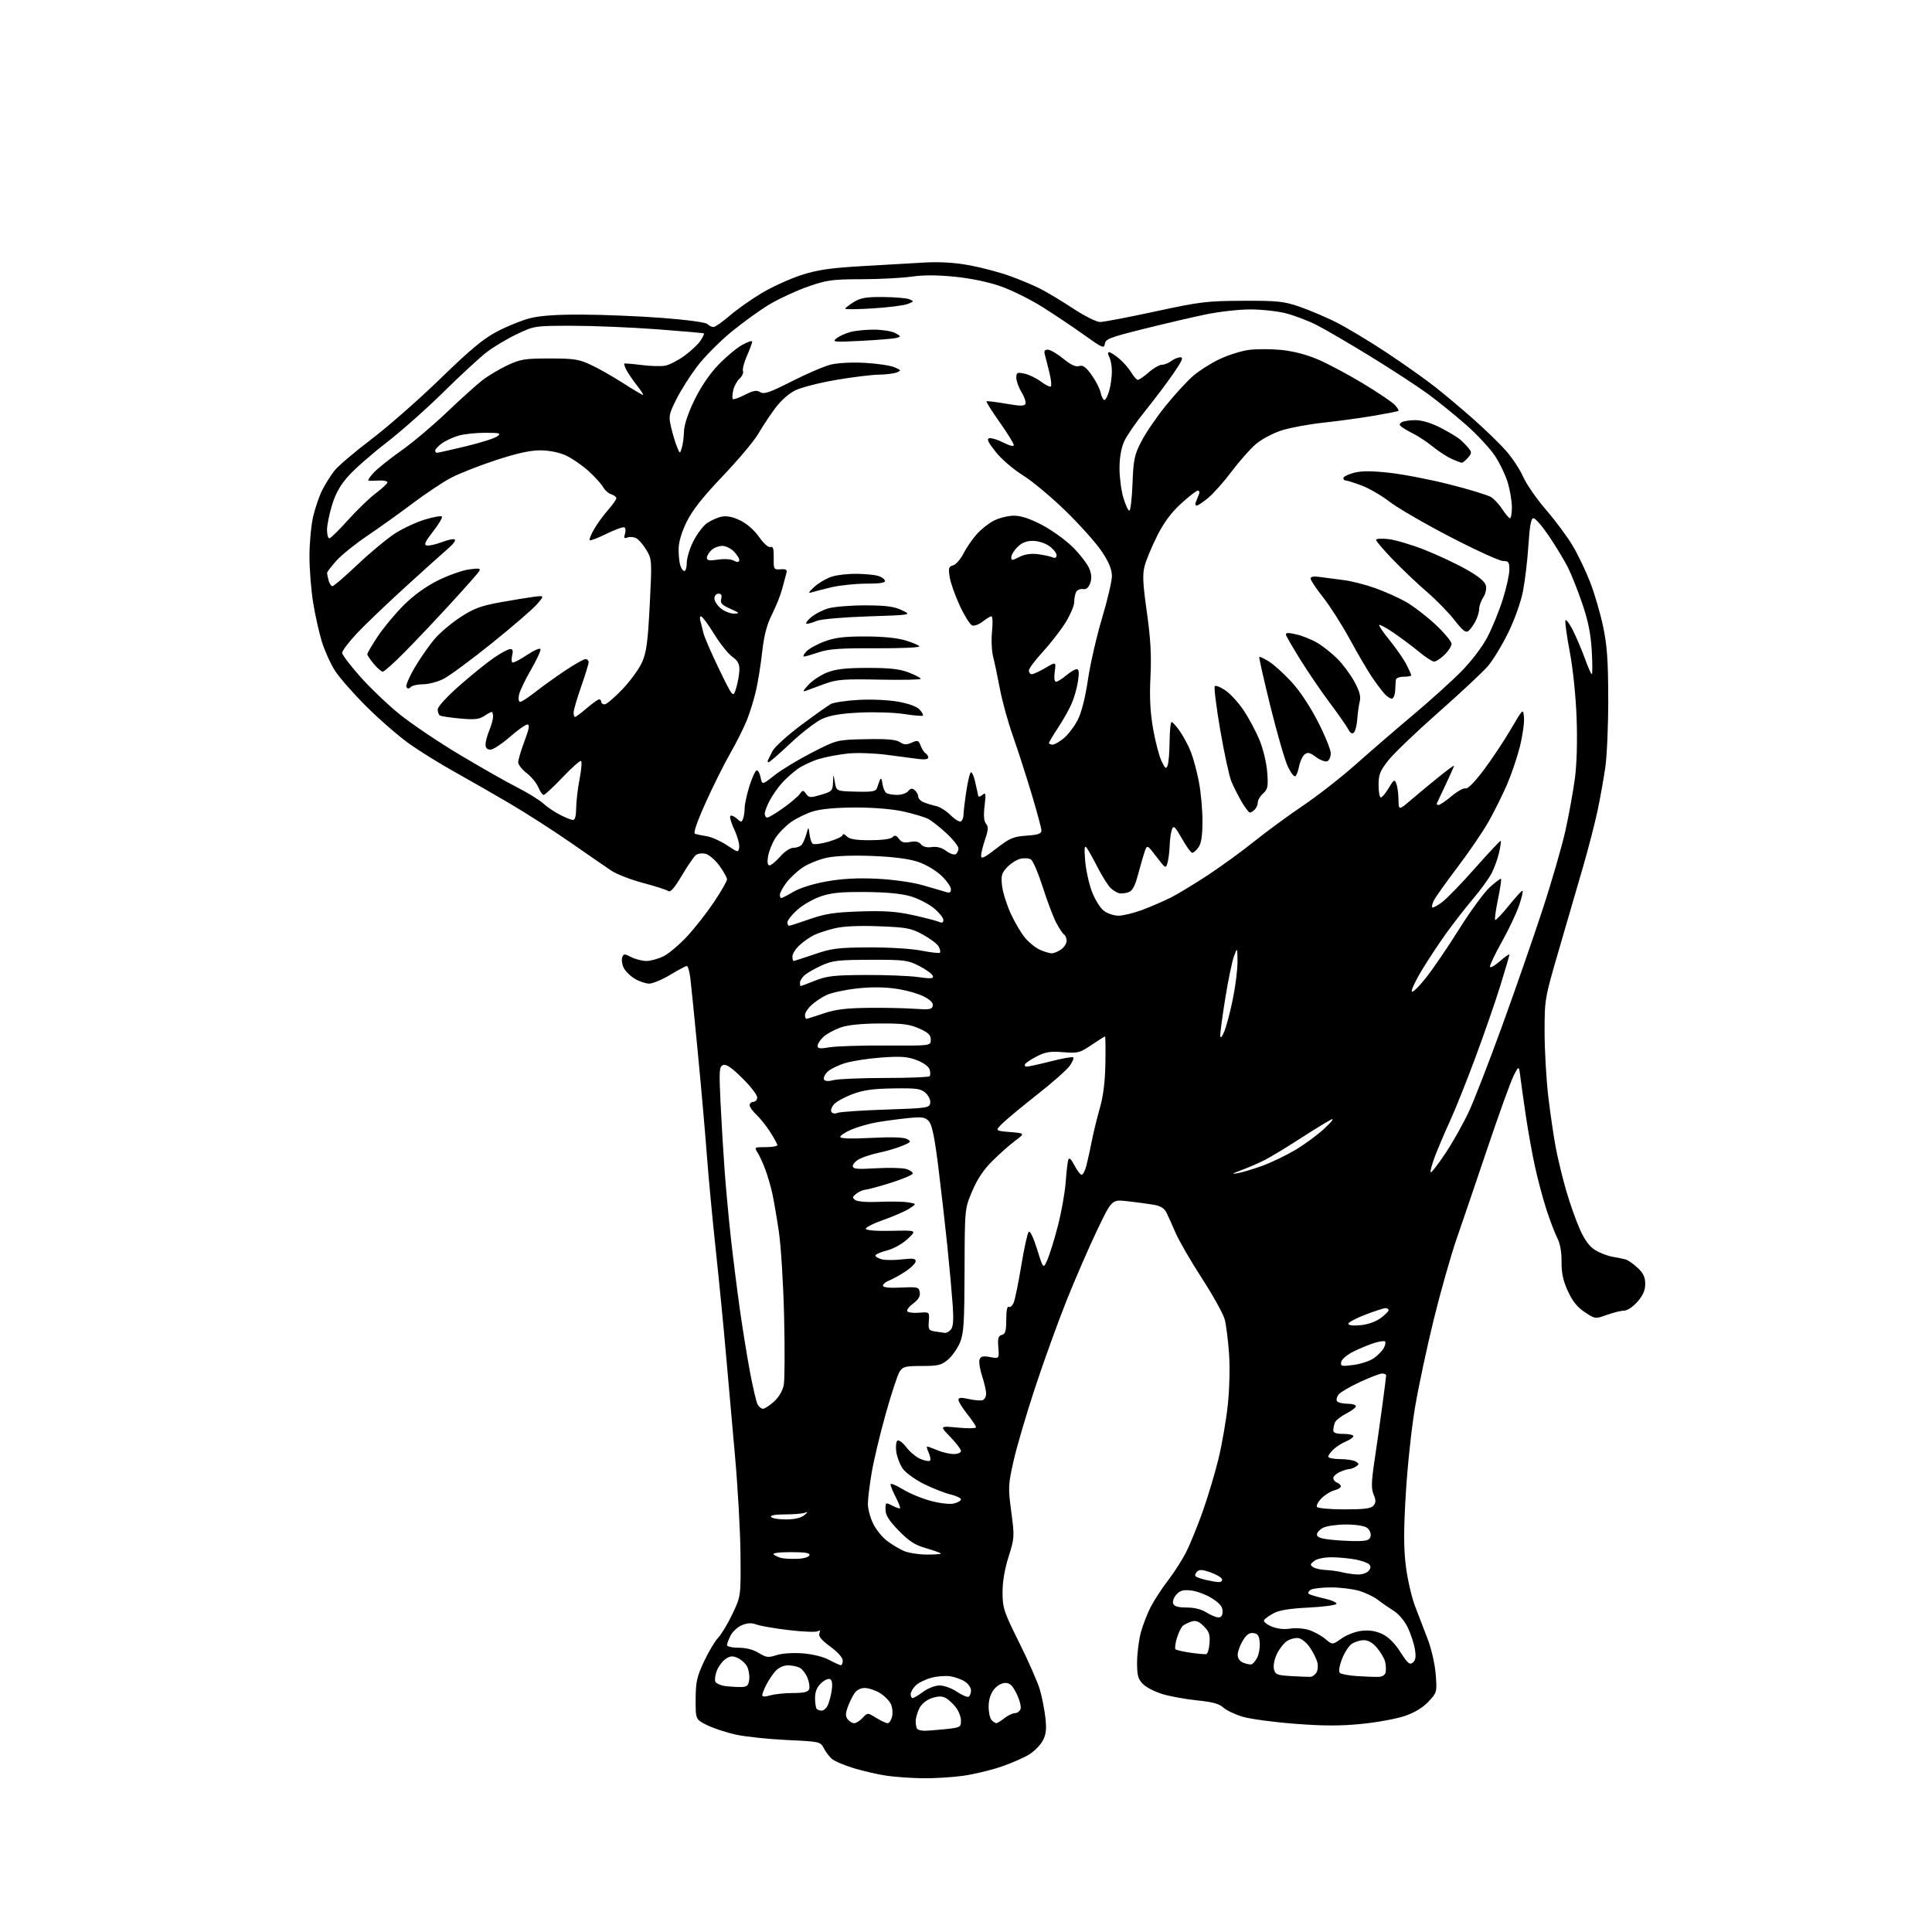 <?xml version="1.0" encoding="UTF-8" standalone="no"?>
<svg 
  version="1.1" 
  xmlns="http://www.w3.org/2000/svg" 
  xmlns:xlink="http://www.w3.org/1999/xlink" 
  xmlns:svg="http://www.w3.org/2000/svg"
  xmlns:rdf="http://www.w3.org/1999/02/22-rdf-syntax-ns#"
  xmlns:cc="http://creativecommons.org/ns#"
  xmlns:dc="http://purl.org/dc/elements/1.1/"
  viewBox="0 0 768 768"
  width="768"
  height="768"
>
<style>svg {background-color: white; }</style>"
<path stroke="none" fill="black" fill-rule="evenodd" d="M366.68,706.88C362.18,706.81 355.80,706.37 352.50,705.89C349.20,705.41 343.35,704.08 339.50,702.92C335.65,701.76 331.67,700.07 330.65,699.16C329.63,698.25 328.19,696.33 327.45,694.90C326.13,692.35 325.85,692.29 312.80,691.68C305.49,691.34 296.37,690.38 292.55,689.54C288.73,688.71 283.56,687.00 281.05,685.76C276.50,683.50 276.50,683.50 276.53,675.50C276.56,668.59 277.01,666.55 279.84,660.50C281.64,656.65 284.19,652.38 285.50,651.00C286.81,649.62 289.37,645.35 291.19,641.50C294.50,634.50 294.50,634.50 294.36,618.00C294.29,608.92 293.29,591.15 292.15,578.50C291.00,565.85 289.37,547.40 288.51,537.50C287.66,527.60 285.87,509.38 284.54,497.00C283.21,484.62 281.63,467.75 281.01,459.50C280.40,451.25 278.80,433.02 277.45,419.00C276.11,404.98 274.74,391.36 274.41,388.75C274.08,386.14 273.46,384.00 273.03,384.00C272.60,384.00 269.63,385.57 266.43,387.50C263.23,389.42 259.47,391.00 258.06,391.00C256.65,390.99 254.03,390.10 252.23,389.00C250.43,387.90 248.46,385.91 247.85,384.57C247.24,383.22 247.01,381.41 247.35,380.53C247.91,379.08 248.24,379.07 250.93,380.47C252.56,381.31 255.29,382.00 256.99,382.00C258.69,382.00 261.79,381.13 263.87,380.07C265.96,379.00 270.16,375.44 273.21,372.14C276.26,368.85 281.06,362.71 283.88,358.49C286.69,354.28 289.00,350.26 289.00,349.57C289.00,348.87 287.65,346.44 286.01,344.17C284.36,341.90 281.88,339.76 280.50,339.41C279.09,339.06 277.35,339.29 276.57,339.94C275.80,340.58 273.29,344.26 271.00,348.11C268.11,352.97 266.48,354.84 265.67,354.22C265.03,353.73 260.54,352.28 255.71,351.01C250.87,349.73 245.16,347.52 243.02,346.10C240.88,344.67 233.59,339.65 226.82,334.94C220.04,330.22 209.10,323.20 202.50,319.33C195.90,315.45 186.00,309.78 180.50,306.72C175.00,303.66 167.12,298.78 163.00,295.88C158.88,292.99 151.16,286.32 145.86,281.06C140.56,275.80 134.81,269.25 133.08,266.50C131.34,263.75 129.03,258.60 127.94,255.06C126.84,251.51 125.29,244.54 124.48,239.56C123.67,234.58 123.01,226.22 123.02,221.00C123.02,215.78 123.70,208.67 124.51,205.22C125.33,201.76 126.95,197.05 128.13,194.75C129.30,192.45 131.44,189.04 132.88,187.18C134.32,185.32 140.90,179.71 147.50,174.71C154.10,169.71 166.48,158.84 175.01,150.56C186.95,138.96 192.14,134.64 197.60,131.78C201.50,129.73 207.32,127.37 210.55,126.53C214.62,125.47 221.03,125.02 231.46,125.06C239.73,125.09 254.05,125.68 263.28,126.38C273.11,127.13 280.54,128.14 281.23,128.83C281.87,129.47 282.95,130.00 283.62,130.00C284.29,130.00 287.24,127.93 290.17,125.41C293.10,122.88 298.88,118.82 303.00,116.38C307.12,113.95 314.10,110.78 318.50,109.35C324.85,107.29 329.81,106.55 342.50,105.80C351.30,105.27 362.65,104.62 367.71,104.35C373.89,104.03 379.75,104.40 385.52,105.48C390.25,106.36 397.36,108.25 401.31,109.67C405.27,111.09 410.71,113.36 413.40,114.72C416.10,116.08 422.00,119.62 426.51,122.59C431.11,125.62 435.86,128.00 437.30,128.00C438.72,128.00 448.57,126.12 459.19,123.82C477.02,119.96 479.69,119.63 494.00,119.57C507.84,119.51 510.25,119.76 516.50,121.89C520.35,123.21 526.88,125.97 531.00,128.03C535.12,130.09 544.10,135.48 550.95,140.00C557.80,144.53 566.57,150.73 570.45,153.79C574.33,156.85 581.22,162.64 585.76,166.66C590.31,170.68 596.07,176.26 598.57,179.08C601.07,181.89 604.17,186.58 605.46,189.50C606.75,192.43 610.89,198.39 614.65,202.76C618.42,207.13 623.20,213.58 625.27,217.10C627.34,220.62 630.43,227.10 632.14,231.50C633.85,235.90 636.14,243.78 637.25,249.00C638.84,256.52 639.26,262.46 639.30,277.50C639.33,287.95 638.81,300.32 638.14,305.00C637.47,309.68 636.05,317.55 635.00,322.50C633.94,327.45 631.32,337.57 629.17,345.00C627.01,352.43 622.72,367.19 619.62,377.80C614.05,396.93 614.00,397.22 614.00,410.31C614.00,417.57 614.67,429.13 615.48,436.01C616.30,442.88 617.65,452.10 618.50,456.50C619.34,460.90 621.21,468.55 622.64,473.50C624.08,478.45 626.51,485.30 628.05,488.72C629.99,493.04 631.86,495.55 634.17,496.96C636.00,498.08 639.08,499.26 641.00,499.58C642.92,499.91 645.26,500.38 646.20,500.64C647.13,500.89 649.27,502.38 650.95,503.95C653.25,506.10 654.00,507.68 654.00,510.37C654.00,512.93 653.13,514.93 650.90,517.47C649.15,519.46 646.86,521.00 645.65,521.00C644.47,520.99 641.39,521.75 638.81,522.67C634.13,524.35 634.13,524.35 629.97,521.60C627.01,519.64 625.09,517.25 623.25,513.24C621.35,509.09 620.70,506.04 620.74,501.57C620.78,497.59 620.17,494.29 618.97,491.95C617.97,489.98 616.01,484.80 614.61,480.44C613.21,476.07 611.19,468.45 610.12,463.50C609.05,458.55 607.47,449.77 606.61,444.00C605.75,438.23 604.77,431.25 604.42,428.50C603.80,423.50 603.80,423.50 601.74,427.50C600.61,429.70 595.97,442.52 591.43,456.00C586.89,469.48 581.30,485.90 579.01,492.50C576.73,499.10 572.64,513.52 569.93,524.55C567.22,535.57 563.88,551.24 562.51,559.36C561.13,567.48 559.48,582.87 558.84,593.57C557.96,608.34 557.96,615.30 558.84,622.47C559.48,627.67 561.13,634.86 562.50,638.46C563.88,642.06 566.16,648.04 567.59,651.75C569.04,655.55 570.41,661.61 570.72,665.62C571.26,672.64 571.22,672.79 567.88,676.38C565.69,678.75 562.42,680.75 558.58,682.08C555.32,683.21 547.56,684.65 541.33,685.27C532.81,686.12 526.22,686.11 514.75,685.23C506.36,684.59 497.02,683.33 494.00,682.44C490.98,681.54 487.51,679.90 486.31,678.79C484.70,677.30 481.97,676.54 476.04,675.95C471.60,675.50 465.45,674.40 462.38,673.51C459.31,672.61 455.71,670.81 454.40,669.49C452.37,667.46 452.00,666.11 452.01,660.80C452.02,657.33 452.68,652.05 453.47,649.05C454.27,646.05 456.06,641.42 457.44,638.76C458.82,636.09 461.92,631.35 464.33,628.21C466.75,625.07 469.98,620.02 471.51,617.00C473.04,613.98 475.98,606.77 478.04,601.00C480.10,595.23 482.93,585.77 484.34,580.00C485.75,574.23 487.42,564.55 488.07,558.50C488.74,552.16 488.95,543.47 488.56,538.00C488.19,532.77 487.42,526.71 486.85,524.52C486.27,522.33 482.21,515.00 477.83,508.23C473.44,501.46 468.74,493.35 467.38,490.21C466.03,487.07 464.36,483.39 463.68,482.02C462.80,480.25 461.32,479.36 458.47,478.88C456.29,478.52 451.68,477.90 448.23,477.51C441.96,476.80 441.96,476.80 436.06,489.15C432.82,495.94 427.38,508.48 423.97,517.00C420.57,525.52 414.95,541.05 411.50,551.51C408.04,561.97 404.19,575.08 402.93,580.65C400.76,590.27 400.71,591.29 402.00,600.98C403.31,610.91 403.28,611.38 400.92,618.84C399.35,623.81 398.51,628.82 398.53,633.11C398.55,639.24 399.05,640.71 405.22,653.11C408.89,660.48 412.57,668.87 413.40,671.77C414.23,674.67 415.20,679.66 415.56,682.86C416.06,687.28 415.83,689.43 414.58,691.84C413.68,693.58 411.27,696.07 409.22,697.36C407.17,698.65 402.12,700.87 398.00,702.28C393.88,703.70 386.98,705.34 382.68,705.93C378.38,706.52 371.18,706.95 366.68,706.88zM367.52,688.00C368.72,688.00 372.47,687.71 375.85,687.36C381.72,686.74 382.00,686.59 382.00,683.99C382.00,682.49 381.07,680.08 379.92,678.63C378.78,677.18 376.96,675.51 375.87,674.93C374.47,674.18 372.90,674.21 370.43,675.02C368.32,675.72 366.39,677.29 365.48,679.03C364.67,680.61 364.00,682.97 364.00,684.28C364.00,685.59 364.30,686.97 364.67,687.33C365.03,687.70 366.32,688.00 367.52,688.00zM339.58,685.00C340.32,685.00 341.81,684.05 342.90,682.88C344.87,680.76 344.87,680.76 348.30,682.88C350.19,684.05 352.24,685.00 352.85,685.00C353.46,685.00 354.25,683.84 354.61,682.43C354.96,681.01 354.76,678.76 354.15,677.42C353.54,676.09 351.57,674.10 349.77,673.00C347.97,671.90 345.27,671.01 343.77,671.00C342.03,671.00 340.50,671.83 339.54,673.29C338.72,674.56 337.53,677.04 336.91,678.82C336.06,681.28 336.08,682.39 337.02,683.52C337.69,684.33 338.85,685.00 339.58,685.00zM396.07,685.00C396.43,685.00 397.87,684.10 399.27,683.00C400.67,681.90 402.55,681.00 403.44,681.00C404.33,681.00 405.34,680.28 405.68,679.39C406.02,678.51 405.33,675.81 404.16,673.39C402.50,669.99 401.48,669.00 399.59,669.00C398.14,669.00 396.30,670.07 395.07,671.63C393.73,673.34 393.00,675.74 393.00,678.43C393.00,680.73 393.54,683.14 394.20,683.80C394.86,684.46 395.70,685.00 396.07,685.00zM326.63,680.00C327.35,680.00 328.38,679.16 328.93,678.13C329.48,677.09 330.22,674.45 330.58,672.25C331.00,669.62 330.81,668.00 330.03,667.52C329.37,667.11 327.79,667.79 326.43,669.07C324.72,670.68 324.00,672.43 324.00,675.01C324.00,677.02 324.30,678.97 324.67,679.33C325.03,679.70 325.92,680.00 326.63,680.00zM306.24,673.93C308.03,673.42 312.09,673.00 315.27,673.00C319.53,673.00 321.22,672.60 321.65,671.48C321.97,670.65 321.66,668.60 320.98,666.94C320.29,665.28 318.92,663.49 317.93,662.96C316.94,662.43 314.83,662.00 313.24,662.00C311.52,662.00 309.52,662.91 308.29,664.25C307.16,665.49 305.51,667.94 304.62,669.70C303.73,671.46 303.00,673.34 303.00,673.88C303.00,674.51 304.16,674.53 306.24,673.93zM362.81,675.00C363.25,675.00 365.14,673.88 367.00,672.50C368.93,671.07 371.75,670.00 373.55,670.00C375.30,670.00 378.39,671.13 380.43,672.52C382.47,673.90 384.56,674.77 385.07,674.46C385.58,674.14 386.00,673.02 386.00,671.96C386.00,670.91 384.92,669.34 383.61,668.48C382.29,667.61 379.69,666.66 377.82,666.36C375.95,666.06 372.51,666.32 370.16,666.96C367.81,667.59 365.02,668.98 363.95,670.05C362.88,671.12 362.00,672.67 362.00,673.50C362.00,674.33 362.36,675.00 362.81,675.00zM295.00,670.60C296.99,670.52 297.57,669.90 297.83,667.59C298.01,665.99 297.63,663.67 296.97,662.45C296.32,661.22 294.65,659.71 293.27,659.08C291.28,658.17 290.29,658.24 288.53,659.39C287.31,660.19 285.74,662.22 285.04,663.90C284.34,665.59 284.02,667.62 284.33,668.42C284.64,669.22 286.60,670.06 288.69,670.29C290.79,670.52 293.62,670.66 295.00,670.60zM520.89,666.57C521.66,666.53 522.74,665.78 523.29,664.90C523.84,664.03 524.02,662.20 523.68,660.85C523.34,659.49 522.02,656.83 520.74,654.94C519.47,653.05 517.41,651.35 516.16,651.17C514.91,650.99 512.85,651.52 511.59,652.35C510.33,653.17 508.52,655.50 507.56,657.51C506.57,659.61 506.08,662.18 506.42,663.54C506.95,665.66 507.67,665.94 513.26,666.27C516.69,666.47 520.13,666.60 520.89,666.57zM547.99,666.58C549.57,666.53 550.61,665.83 550.83,664.67C551.02,663.66 550.91,661.79 550.59,660.50C550.27,659.21 548.84,656.77 547.41,655.08C545.70,653.05 543.91,652.00 542.13,652.00C540.65,652.00 538.48,652.67 537.31,653.50C536.13,654.32 534.39,657.04 533.43,659.54C532.40,662.25 532.06,664.46 532.60,664.99C533.09,665.49 536.20,666.06 539.50,666.28C542.80,666.49 546.62,666.63 547.99,666.58zM334.25,661.96C334.66,661.98 335.00,661.14 335.00,660.09C335.00,658.95 332.99,656.70 330.05,654.54C326.53,651.96 325.28,650.43 325.72,649.29C326.15,648.17 325.96,647.91 325.10,648.44C324.41,648.86 319.28,648.67 313.68,648.01C308.08,647.35 302.26,646.35 300.75,645.78C298.76,645.04 297.16,645.11 294.95,646.02C293.28,646.71 291.25,648.55 290.45,650.09C289.65,651.64 289.00,653.37 289.00,653.95C289.00,654.53 291.06,655.00 293.63,655.00C296.58,655.00 299.49,655.76 301.63,657.08C304.59,658.91 305.42,659.01 308.64,657.95C310.74,657.26 315.08,656.95 318.89,657.22C322.88,657.51 327.09,658.53 329.50,659.80C331.70,660.96 333.84,661.93 334.25,661.96zM497.50,661.60C498.05,661.46 499.07,660.25 499.76,658.92C500.45,657.59 500.90,654.92 500.76,653.00C500.56,650.24 500.03,649.43 498.28,649.18C496.65,648.95 495.51,649.76 494.03,652.18C492.92,654.01 492.01,656.53 492.00,657.78C492.00,659.22 492.83,660.40 494.25,660.97C495.49,661.46 496.95,661.75 497.50,661.60zM561.63,660.89C562.73,659.98 562.94,658.60 562.44,655.58C562.07,653.34 560.81,649.48 559.63,647.01C558.38,644.37 556.06,641.61 554.00,640.31C552.08,639.10 549.24,637.14 547.71,635.95C546.17,634.75 542.84,633.15 540.30,632.39C537.76,631.63 532.72,631.01 529.09,631.02C525.47,631.02 521.84,631.45 521.03,631.96C520.22,632.47 519.85,633.18 520.20,633.54C520.56,633.89 523.24,634.71 526.17,635.36C529.10,636.01 531.39,636.99 531.26,637.52C531.13,638.06 526.18,638.74 520.26,639.03C512.82,639.39 508.52,640.08 506.31,641.27C504.56,642.21 502.84,643.45 502.49,644.01C502.14,644.58 503.46,645.71 505.43,646.53C507.72,647.49 510.39,647.80 512.89,647.40C515.06,647.06 518.41,647.31 520.42,647.97C522.42,648.63 525.31,650.24 526.86,651.53C529.67,653.90 529.67,653.90 533.27,651.33C535.29,649.90 538.83,648.55 541.30,648.27C544.33,647.93 546.89,648.33 549.48,649.56C551.94,650.73 554.44,653.21 556.69,656.74C559.59,661.26 560.38,661.93 561.63,660.89zM479.50,657.54C480.05,657.43 480.64,655.47 480.81,653.18C481.06,649.81 480.63,648.54 478.54,646.45C476.64,644.55 475.38,644.05 473.73,644.56C472.51,644.94 470.94,645.69 470.25,646.24C469.57,646.79 468.49,648.99 467.84,651.13C467.20,653.26 466.95,655.28 467.27,655.61C467.60,655.93 470.26,656.55 473.18,656.97C476.11,657.39 478.95,657.65 479.50,657.54zM484.25,642.93C485.47,642.98 486.00,642.24 486.00,640.51C486.00,638.68 484.90,637.33 481.79,635.37C479.47,633.90 475.76,632.50 473.53,632.25C470.35,631.89 469.10,632.23 467.63,633.86C466.60,635.00 466.02,636.62 466.35,637.46C466.76,638.55 468.34,639.00 471.72,639.01C474.72,639.01 477.62,639.73 479.50,640.93C481.15,641.99 483.29,642.89 484.25,642.93zM484.33,628.90C485.38,628.96 485.99,628.46 485.76,627.75C485.54,627.06 483.48,625.84 481.19,625.04C477.96,623.90 476.76,623.84 475.83,624.77C475.17,625.43 474.92,626.25 475.27,626.60C475.61,626.95 477.38,627.58 479.20,628.01C481.01,628.44 483.32,628.84 484.33,628.90zM539.63,625.88C541.35,625.95 543.33,625.31 544.04,624.46C544.95,623.36 545.01,622.61 544.24,621.84C543.65,621.25 541.21,620.38 538.83,619.92C536.45,619.46 532.22,619.07 529.44,619.04C526.45,619.02 523.59,619.61 522.44,620.48C520.76,621.76 520.70,622.10 522.00,622.97C522.83,623.52 525.08,624.03 527.00,624.10C528.92,624.18 531.85,624.58 533.50,625.00C535.15,625.42 537.91,625.82 539.63,625.88zM316.92,619.66C319.45,619.57 321.52,618.96 321.76,618.25C322.06,617.32 320.16,617.00 314.38,617.00C309.72,617.00 306.98,617.36 307.55,617.90C308.07,618.40 309.40,619.03 310.50,619.31C311.60,619.59 314.49,619.74 316.92,619.66zM368.25,617.96C371.41,617.98 374.00,617.81 374.00,617.57C374.00,617.33 371.41,616.40 368.25,615.48C363.68,614.17 361.42,612.72 357.25,608.44C353.31,604.39 352.00,602.30 352.00,600.08C352.00,597.18 352.06,597.15 354.70,598.52C356.19,599.29 357.57,599.76 357.77,599.56C357.98,599.36 357.21,597.37 356.07,595.14C354.93,592.91 354.00,590.62 354.00,590.05C354.00,589.48 356.18,590.36 358.84,591.99C361.49,593.63 366.56,595.73 370.09,596.65C373.84,597.64 377.66,598.05 379.26,597.65C380.77,597.27 382.00,596.54 382.00,596.02C382.00,595.50 380.09,594.61 377.75,594.04C375.41,593.47 370.68,591.60 367.23,589.89C363.79,588.17 360.03,585.45 358.88,583.84C357.74,582.22 356.57,579.19 356.28,577.08C356.00,574.98 356.22,572.98 356.77,572.64C357.33,572.30 358.93,573.52 360.33,575.36C361.73,577.20 364.27,579.28 365.97,579.99C367.67,580.69 369.35,580.99 369.69,580.64C370.04,580.29 369.81,578.88 369.18,577.50C368.56,576.13 368.27,575.00 368.55,575.00C368.83,575.00 370.68,575.67 372.65,576.50C374.63,577.33 377.54,578.00 379.12,578.00C380.71,578.00 382.00,577.46 382.00,576.79C382.00,576.12 380.09,573.60 377.75,571.19C373.50,566.80 373.50,566.80 380.75,567.50C384.74,567.89 388.00,567.82 387.99,567.35C387.98,566.88 386.41,564.52 384.49,562.11C382.57,559.69 381.00,557.15 381.00,556.47C381.00,555.51 382.00,555.44 385.17,556.15C387.46,556.66 389.93,556.86 390.67,556.57C391.40,556.29 392.00,555.12 392.00,553.97C392.00,552.82 391.27,549.66 390.39,546.95C389.50,544.24 389.06,541.29 389.40,540.40C389.89,539.13 390.80,538.93 393.62,539.46C397.21,540.13 397.21,540.13 396.85,535.62C396.56,531.97 396.83,531.02 398.25,530.65C399.66,530.28 400.00,529.08 400.00,524.53C400.00,521.04 400.38,519.12 401.00,519.50C401.54,519.84 402.43,519.07 402.96,517.81C403.50,516.54 404.85,509.89 405.98,503.03C407.11,496.18 408.43,490.17 408.93,489.67C409.46,489.14 410.83,491.99 412.28,496.64C414.73,504.50 414.73,504.50 416.35,500.81C417.24,498.79 419.12,492.72 420.52,487.33C421.92,481.94 423.31,474.15 423.62,470.01C423.92,465.88 424.39,461.82 424.67,461.00C425.00,459.98 425.79,460.70 427.11,463.25C428.17,465.31 429.47,467.00 429.99,467.00C430.50,467.00 431.36,465.31 431.89,463.25C432.41,461.19 433.37,456.80 434.02,453.50C434.66,450.20 436.10,444.35 437.20,440.50C438.57,435.75 439.28,430.04 439.41,422.75C439.51,416.84 439.45,412.00 439.26,412.00C439.07,412.00 436.66,413.52 433.90,415.38C429.21,418.54 428.47,418.73 422.64,418.26C417.59,417.85 415.61,418.16 412.27,419.86C409.99,421.02 407.85,422.43 407.51,422.99C407.16,423.54 407.46,424.00 408.16,424.00C408.86,424.00 413.18,423.04 417.76,421.88C422.34,420.71 426.34,420.01 426.65,420.32C426.96,420.63 426.31,422.16 425.20,423.72C424.09,425.28 418.33,430.37 412.40,435.03C406.48,439.69 400.25,444.85 398.56,446.50C395.50,449.50 395.50,449.50 401.50,450.00C407.50,450.50 407.50,450.50 403.50,453.50C401.30,455.15 397.23,458.76 394.45,461.53C391.00,464.95 388.45,468.77 386.45,473.53C383.50,480.50 383.50,480.50 383.43,505.00C383.36,526.17 383.11,530.08 381.57,533.75C380.58,536.09 378.44,539.13 376.81,540.50C374.23,542.67 372.88,543.00 366.45,543.00C359.87,543.00 358.89,543.25 357.61,545.25C356.81,546.49 354.33,554.02 352.09,562.00C349.85,569.98 347.34,580.50 346.51,585.38C345.68,590.27 345.00,595.86 345.00,597.82C345.00,599.77 345.92,603.27 347.05,605.60C348.18,607.93 350.65,611.02 352.54,612.46C354.44,613.91 357.45,615.73 359.24,616.51C361.03,617.28 365.09,617.94 368.25,617.96zM539.99,612.60C543.59,612.52 544.55,612.12 544.85,610.57C545.05,609.50 544.41,608.04 543.42,607.32C542.36,606.54 538.93,606.01 535.06,606.01C531.45,606.02 527.38,606.60 526.00,607.29C524.62,607.99 523.50,609.22 523.50,610.03C523.50,611.09 525.16,611.67 529.50,612.10C532.80,612.44 537.52,612.66 539.99,612.60zM312.37,604.00C315.67,604.00 318.34,603.41 319.56,602.42C321.34,600.97 321.34,600.89 319.67,601.42C318.66,601.74 315.15,602.00 311.86,602.00C308.13,602.00 306.11,602.38 306.50,603.00C306.84,603.55 309.48,604.00 312.37,604.00zM534.44,600.00C542.39,600.00 545.04,599.66 546.00,598.50C546.98,597.32 546.99,596.38 546.03,594.08C545.06,591.74 545.13,589.10 546.36,580.83C547.21,575.15 548.60,565.33 549.46,559.00C550.32,552.67 551.02,547.16 551.01,546.75C551.01,546.34 550.30,546.00 549.43,546.00C548.57,546.00 544.64,547.50 540.68,549.33C536.73,551.16 532.90,553.39 532.16,554.28C531.43,555.18 531.12,556.38 531.47,556.96C531.83,557.53 533.67,558.00 535.56,558.00C537.45,558.00 539.00,558.44 539.00,558.98C539.00,559.52 537.26,560.85 535.12,561.94C532.99,563.02 530.97,564.65 530.62,565.54C530.28,566.43 530.00,567.80 530.00,568.58C530.00,569.57 531.21,570.00 534.00,570.00C536.20,570.00 538.00,570.40 538.00,570.88C538.00,571.36 536.70,572.30 535.11,572.96C533.51,573.62 531.26,575.04 530.11,576.12C528.95,577.20 528.00,578.51 528.00,579.04C528.00,579.57 530.14,580.01 532.75,580.02C535.36,580.02 538.17,580.47 539.00,581.02C540.33,581.89 540.33,582.11 539.00,582.98C538.17,583.53 536.96,583.98 536.30,583.98C535.64,583.99 533.95,584.52 532.55,585.16C531.15,585.80 530.00,586.88 530.00,587.55C530.00,588.23 530.67,589.05 531.50,589.36C532.33,589.68 533.00,590.35 533.00,590.86C533.00,591.37 531.84,592.08 530.41,592.43C528.99,592.79 526.72,594.19 525.36,595.55C524.00,596.91 523.17,598.46 523.51,599.01C523.85,599.56 528.69,600.00 534.44,600.00zM303.31,560.00C304.00,560.00 305.97,558.70 307.71,557.12C309.66,555.34 311.13,552.81 311.56,550.51C311.95,548.47 312.00,536.15 311.69,523.15C311.37,510.00 310.43,494.95 309.56,489.24C308.71,483.60 307.54,476.85 306.97,474.24C306.39,471.63 305.18,467.48 304.27,465.00C303.36,462.52 301.98,459.49 301.19,458.25C299.79,456.04 299.84,456.00 304.38,456.00C306.92,456.00 309.00,455.64 309.00,455.20C309.00,454.75 307.71,452.39 306.14,449.95C304.57,447.50 302.09,444.41 300.64,443.08C299.19,441.74 298.00,440.05 298.00,439.33C298.00,438.60 298.68,438.00 299.50,438.00C300.32,438.00 301.00,437.20 301.00,436.22C301.00,435.24 298.34,431.80 295.08,428.58C290.83,424.38 288.68,422.91 287.45,423.38C285.91,423.97 285.81,425.39 286.42,438.27C286.80,446.10 287.53,458.35 288.06,465.50C288.59,472.65 289.72,484.80 290.57,492.50C291.43,500.20 293.02,512.80 294.10,520.50C295.19,528.20 297.01,539.45 298.15,545.50C299.29,551.55 300.64,557.29 301.15,558.25C301.65,559.21 302.63,560.00 303.31,560.00zM538.08,542.58C540.98,542.20 544.63,540.98 546.18,539.87C547.73,538.77 549.49,536.95 550.08,535.84C550.68,534.74 550.90,533.57 550.59,533.25C550.27,532.94 548.32,533.21 546.26,533.86C544.19,534.52 540.48,536.05 538.00,537.27C535.48,538.52 533.35,540.33 533.15,541.39C532.83,543.12 533.25,543.22 538.08,542.58zM375.63,529.85C376.25,529.93 377.32,529.32 378.02,528.48C378.92,527.39 379.12,524.61 378.71,518.73C378.39,514.20 377.42,503.52 376.55,495.00C375.67,486.48 374.05,472.32 372.95,463.55C371.51,452.02 370.48,447.08 369.24,445.71C367.76,444.08 366.64,443.91 361.01,444.46C357.43,444.82 351.90,445.56 348.72,446.10C345.53,446.65 340.92,447.96 338.47,449.01C336.01,450.07 334.00,451.39 334.00,451.94C334.00,452.61 338.25,452.74 346.33,452.33C354.47,451.92 359.31,452.08 360.58,452.79C362.33,453.78 362.17,454.02 358.76,455.45C356.71,456.31 352.66,457.52 349.76,458.13C346.87,458.74 343.26,459.88 341.75,460.65C340.24,461.42 339.00,462.70 339.00,463.50C339.00,464.70 340.60,464.85 348.25,464.41C353.34,464.12 358.73,464.24 360.23,464.69C361.73,465.14 362.90,465.95 362.82,466.50C362.74,467.05 358.81,468.71 354.09,470.19C349.37,471.67 344.80,472.91 343.94,472.94C343.08,472.97 341.51,473.67 340.44,474.48C338.75,475.77 338.70,476.10 340.00,477.04C340.88,477.67 344.79,477.97 349.50,477.75C353.90,477.55 359.06,477.64 360.96,477.95C364.43,478.50 364.43,478.50 361.49,480.42C359.87,481.48 355.23,483.51 351.19,484.92C347.15,486.34 343.99,487.95 344.17,488.50C344.37,489.10 348.51,489.41 354.50,489.27C364.50,489.04 364.50,489.04 360.79,492.49C358.62,494.52 355.20,496.42 352.54,497.09C350.04,497.72 348.00,498.63 348.00,499.10C348.00,499.57 349.16,500.25 350.58,500.61C352.00,500.97 355.60,500.97 358.58,500.62C362.82,500.12 364.00,500.28 364.00,501.36C364.00,502.12 362.18,503.94 359.96,505.41C357.74,506.88 354.82,508.50 353.46,509.01C352.11,509.53 351.00,510.45 351.00,511.05C351.00,511.79 353.40,512.05 358.13,511.83C364.86,511.52 365.29,511.63 365.62,513.73C365.87,515.28 365.09,516.61 363.03,518.14C361.41,519.34 360.33,520.73 360.65,521.23C360.96,521.74 363.08,522.00 365.36,521.83C369.50,521.50 369.50,521.50 369.22,525.18C368.97,528.52 369.20,528.90 371.72,529.28C373.25,529.51 375.01,529.77 375.63,529.85zM540.82,526.79C543.72,526.51 546.90,525.39 548.82,523.98C550.57,522.68 552.00,521.26 552.00,520.81C552.00,520.37 551.45,520.00 550.77,520.00C550.10,520.00 546.50,521.16 542.77,522.59C539.05,524.01 536.00,525.64 536.00,526.21C536.00,526.85 537.85,527.08 540.82,526.79zM491.93,466.37C493.82,466.04 498.26,464.71 501.79,463.43C505.32,462.15 511.25,459.29 514.97,457.09C518.68,454.88 523.92,451.01 526.61,448.48C529.55,445.72 530.54,444.36 529.08,445.08C527.74,445.73 522.25,449.11 516.86,452.59C511.47,456.07 505.14,459.91 502.80,461.10C500.45,462.30 496.27,464.12 493.51,465.14C489.70,466.55 489.32,466.84 491.93,466.37zM568.81,466.00C569.24,466.00 571.95,462.43 574.83,458.07C577.71,453.70 581.80,446.39 583.93,441.82C586.05,437.24 591.96,422.02 597.05,408.00C602.15,393.98 609.35,373.27 613.05,362.00C616.76,350.73 620.93,336.32 622.32,330.00C623.71,323.68 625.40,314.35 626.06,309.29C626.81,303.59 627.06,294.43 626.72,285.29C626.40,276.71 625.27,265.75 624.02,259.18C622.84,252.96 622.06,247.33 622.28,246.68C622.51,246.03 623.83,247.75 625.22,250.50C626.61,253.25 628.76,258.31 630.01,261.75C631.25,265.19 632.49,268.00 632.77,268.00C633.05,268.00 633.04,263.84 632.75,258.75C632.36,252.00 631.35,246.93 629.00,240.00C627.22,234.78 624.63,228.25 623.24,225.50C621.85,222.75 618.52,217.24 615.83,213.25C613.14,209.26 610.34,206.00 609.61,206.00C608.62,206.00 608.09,208.81 607.57,216.75C607.19,222.66 606.21,230.88 605.41,235.00C604.56,239.36 602.10,246.27 599.54,251.50C597.12,256.45 593.48,262.44 591.45,264.81C589.41,267.18 580.57,275.44 571.81,283.17C563.04,290.90 554.10,299.47 551.93,302.20C548.57,306.46 548.00,307.89 548.00,312.09C548.00,314.79 548.41,317.00 548.90,317.00C549.40,317.00 550.81,315.31 552.03,313.25C554.06,309.85 554.34,309.69 555.06,311.50C555.50,312.60 555.89,315.45 555.93,317.84C556.00,322.19 556.00,322.19 561.07,317.84C563.87,315.45 568.82,311.35 572.07,308.73C575.33,306.10 578.00,304.14 578.00,304.38C578.00,304.62 576.56,307.89 574.79,311.66C573.03,315.42 571.42,318.84 571.21,319.25C571.00,319.66 571.28,320.00 571.82,320.00C572.37,320.00 574.72,318.40 577.06,316.45C579.39,314.50 581.89,313.13 582.61,313.41C583.40,313.71 586.25,310.82 589.72,306.20C592.91,301.97 597.77,294.68 600.51,290.00C605.50,281.50 605.50,281.50 605.81,285.28C605.98,287.37 605.23,292.62 604.13,296.97C603.03,301.32 600.69,308.16 598.93,312.19C597.17,316.21 593.96,322.65 591.79,326.50C589.63,330.35 584.12,338.45 579.55,344.50C574.98,350.55 570.70,356.55 570.04,357.84C569.38,359.12 569.07,360.40 569.35,360.69C569.64,360.97 571.43,360.01 573.34,358.55C575.25,357.10 581.19,350.96 586.53,344.91C591.88,338.87 596.40,334.06 596.57,334.24C596.74,334.41 596.45,336.49 595.92,338.87C595.39,341.24 594.07,344.90 593.00,347.01C591.92,349.11 588.59,353.73 585.58,357.27C582.58,360.81 577.73,367.04 574.81,371.12C571.89,375.20 567.54,381.77 565.16,385.73C562.77,389.69 560.99,393.46 561.20,394.11C561.42,394.76 563.90,392.40 566.71,388.86C569.52,385.33 575.48,376.60 579.94,369.47C584.41,362.34 589.91,354.80 592.18,352.73C594.44,350.66 596.47,349.14 596.68,349.35C596.90,349.56 596.35,353.22 595.47,357.47C594.59,361.73 594.09,365.42 594.34,365.68C594.60,365.94 596.99,363.44 599.66,360.14C602.32,356.84 604.81,354.11 605.18,354.07C605.56,354.03 604.99,356.59 603.92,359.76C602.85,362.93 599.73,369.54 596.97,374.45C594.22,379.37 592.11,383.82 592.28,384.34C592.45,384.86 594.26,383.83 596.30,382.04C598.33,380.26 600.00,379.11 600.00,379.51C600.00,379.90 598.37,385.46 596.39,391.86C594.40,398.26 589.93,411.15 586.45,420.50C582.98,429.85 578.48,441.10 576.45,445.50C574.43,449.90 571.70,456.31 570.39,459.75C569.09,463.19 568.37,466.00 568.81,466.00zM332.85,442.40C333.76,441.99 342.38,441.40 352.00,441.08C368.67,440.53 369.51,440.40 369.79,438.44C369.96,437.31 369.12,435.52 367.93,434.44C366.05,432.75 364.40,432.52 355.14,432.66C347.04,432.78 343.16,433.32 338.89,434.93C335.80,436.09 332.49,437.90 331.54,438.96C330.58,440.01 330.12,441.38 330.50,442.01C330.90,442.64 331.92,442.82 332.85,442.40zM331.37,429.36C333.09,428.90 342.22,428.52 351.67,428.51C361.11,428.51 369.13,428.20 369.51,427.83C369.88,427.45 369.90,426.25 369.54,425.14C369.17,423.96 367.06,422.43 364.43,421.42C360.80,420.04 358.17,419.83 350.62,420.36C345.49,420.72 338.96,421.71 336.09,422.56C333.23,423.41 330.00,425.00 328.91,426.09C327.82,427.18 327.22,428.55 327.58,429.14C328.01,429.82 329.36,429.90 331.37,429.36zM329.75,416.31C332.36,415.87 342.49,415.55 352.25,415.61C370.00,415.71 370.00,415.71 370.00,413.30C370.00,411.39 369.03,410.46 365.35,408.83C361.53,407.14 358.74,406.79 349.60,406.85C342.20,406.89 336.99,407.44 334.02,408.49C331.57,409.36 328.53,411.03 327.28,412.21C326.03,413.39 325.00,414.97 325.00,415.74C325.00,416.84 325.98,416.96 329.75,416.31zM486.62,410.15C487.43,408.31 488.97,402.52 490.04,397.29C491.12,392.06 491.97,385.24 491.93,382.14C491.86,376.50 491.86,376.50 490.51,380.17C489.77,382.18 488.23,389.63 487.08,396.73C485.94,403.82 485.04,410.49 485.08,411.56C485.14,412.92 485.60,412.50 486.62,410.15zM320.53,405.00C320.82,405.00 323.86,404.05 327.28,402.89C332.03,401.28 336.21,400.75 345.00,400.64C351.32,400.56 359.64,400.73 363.48,401.00C369.49,401.43 370.51,401.26 370.79,399.80C371.02,398.66 369.81,397.43 367.11,396.06C364.90,394.93 359.90,393.55 355.99,393.00C351.34,392.34 345.97,392.32 340.44,392.95C335.79,393.48 330.44,394.65 328.54,395.55C326.65,396.45 323.95,398.25 322.55,399.54C321.15,400.84 320.00,402.60 320.00,403.45C320.00,404.30 320.24,405.00 320.53,405.00zM318.25,392.00C318.39,392.00 320.98,391.02 324.00,389.82C328.72,387.95 331.56,387.63 344.00,387.57C351.98,387.53 361.37,387.90 364.88,388.39C370.13,389.13 371.18,389.04 370.80,387.91C370.55,387.16 368.14,385.41 365.45,384.02C360.86,381.66 359.62,381.50 346.02,381.53C333.13,381.56 330.94,381.82 326.54,383.82C323.81,385.06 320.77,386.80 319.79,387.69C318.80,388.58 318.00,389.92 318.00,390.65C318.00,391.39 318.11,392.00 318.25,392.00zM315.48,382.00C315.74,382.00 319.45,380.80 323.73,379.34C330.63,376.98 333.06,376.67 345.50,376.61C353.53,376.57 362.40,377.12 366.29,377.89C370.03,378.64 373.33,379.00 373.63,378.71C373.92,378.41 373.71,377.32 373.15,376.28C372.60,375.24 369.78,373.11 366.89,371.54C362.14,368.95 360.49,368.63 349.45,368.21C341.51,367.90 335.38,368.18 331.88,369.00C328.92,369.70 325.15,370.93 323.50,371.75C321.85,372.56 319.26,374.39 317.75,375.80C316.24,377.22 315.00,379.19 315.00,380.19C315.00,381.18 315.22,382.00 315.48,382.00zM418.03,378.96C418.87,378.98 420.56,378.30 421.78,377.44C423.00,376.59 424.00,375.04 424.00,374.00C424.00,372.97 423.54,371.84 422.99,371.49C422.43,371.15 421.00,368.98 419.81,366.68C418.62,364.38 416.22,358.02 414.48,352.55C412.73,347.07 410.63,342.17 409.81,341.65C408.98,341.13 407.08,341.01 405.57,341.39C404.06,341.77 401.70,343.30 400.31,344.79C398.14,347.12 397.87,348.14 398.33,352.14C398.63,354.69 400.18,359.64 401.78,363.14C403.37,366.64 405.96,371.02 407.54,372.88C409.11,374.74 411.77,376.86 413.45,377.59C415.13,378.32 417.19,378.94 418.03,378.96zM313.67,368.00C314.05,368.00 317.76,366.81 321.92,365.35C328.14,363.19 331.75,362.64 342.00,362.31C351.73,362.00 356.39,362.33 363.00,363.79C367.68,364.83 372.29,366.03 373.25,366.45C374.49,366.99 375.00,366.77 375.00,365.68C375.00,364.84 373.31,362.75 371.25,361.04C369.19,359.33 365.02,357.20 362.00,356.30C358.30,355.21 352.40,354.65 344.00,354.59C334.19,354.52 330.34,354.90 326.11,356.38C323.15,357.41 318.99,359.82 316.86,361.74C314.74,363.66 313.00,365.86 313.00,366.62C313.00,367.38 313.30,368.00 313.67,368.00zM444.61,364.00C446.45,364.00 450.79,362.93 454.26,361.63C457.73,360.32 462.80,358.12 465.54,356.73C468.27,355.34 474.77,351.40 480.00,347.97C485.23,344.55 493.55,338.50 498.50,334.53C503.45,330.56 512.25,324.11 518.05,320.19C523.85,316.28 533.30,308.89 539.05,303.77C544.80,298.65 555.02,289.83 561.77,284.16C568.52,278.50 577.14,270.71 580.93,266.86C585.01,262.71 589.25,257.13 591.31,253.18C593.23,249.50 595.97,242.76 597.40,238.20C598.83,233.63 600.00,228.34 600.00,226.45C600.00,223.42 599.69,223.00 597.46,223.00C596.07,223.00 586.63,218.69 576.49,213.43C566.36,208.17 555.50,201.87 552.37,199.44C549.24,197.01 544.26,194.12 541.30,193.01C538.35,191.91 535.49,191.00 534.96,191.00C534.43,191.00 534.00,190.57 534.00,190.04C534.00,189.51 535.86,188.58 538.14,187.96C541.16,187.15 544.98,187.14 552.26,187.93C557.75,188.53 568.60,190.63 576.37,192.60C584.14,194.57 591.52,196.83 592.76,197.62C594.00,198.41 596.03,200.62 597.26,202.52C598.49,204.42 599.84,205.98 600.25,205.99C600.66,205.99 601.00,204.06 601.00,201.68C601.00,199.31 600.27,194.92 599.39,191.93C598.50,188.94 596.18,184.10 594.24,181.18C592.30,178.25 587.18,172.74 582.86,168.94C578.55,165.14 571.75,159.63 567.76,156.69C563.77,153.76 553.49,147.04 544.91,141.77C536.34,136.51 526.63,130.83 523.33,129.17C520.04,127.50 514.61,125.44 511.28,124.57C507.94,123.71 501.52,123.00 497.01,123.00C492.50,123.00 484.47,123.91 479.16,125.02C473.85,126.13 462.75,128.72 454.50,130.78C441.30,134.07 439.46,134.77 439.19,136.67C438.91,138.65 438.23,138.36 430.97,133.16C426.62,130.05 419.18,125.06 414.44,122.07C409.70,119.09 402.28,115.40 397.94,113.86C393.07,112.14 386.11,110.67 379.69,110.02C372.65,109.30 367.09,109.28 362.41,109.96C358.61,110.51 349.65,110.98 342.50,110.99C330.82,111.02 328.66,111.32 321.25,113.90C316.72,115.48 309.88,118.63 306.05,120.90C302.22,123.18 295.28,128.17 290.63,132.00C285.99,135.83 279.88,142.01 277.07,145.73C274.26,149.46 270.54,155.33 268.82,158.80C265.90,164.66 265.75,165.42 266.77,169.80C267.36,172.38 268.40,175.85 269.07,177.50C270.28,180.50 270.28,180.50 271.04,178.00C271.46,176.62 271.85,173.68 271.90,171.45C271.96,168.93 273.51,164.27 276.00,159.12C278.52,153.91 282.01,148.74 285.45,145.14C288.45,142.00 292.72,138.40 294.95,137.15C297.18,135.90 299.00,135.29 299.00,135.81C299.00,136.32 298.06,138.86 296.92,141.45C295.78,144.03 295.07,146.75 295.35,147.48C295.63,148.21 295.02,149.58 293.99,150.51C292.96,151.44 291.82,153.54 291.46,155.18C291.10,156.81 291.03,158.37 291.31,158.64C291.58,158.92 293.74,158.15 296.10,156.95C299.50,155.22 300.76,155.00 302.20,155.89C303.69,156.83 305.91,156.06 314.76,151.57C320.67,148.56 327.64,145.58 330.26,144.93C333.02,144.25 338.70,143.96 343.76,144.24C348.57,144.50 353.85,145.28 355.50,145.97C358.26,147.12 358.34,147.29 356.50,148.04C355.40,148.49 352.18,148.89 349.35,148.93C346.52,148.97 338.88,149.91 332.37,151.02C325.86,152.13 318.59,153.99 316.21,155.14C313.56,156.42 310.42,159.22 308.08,162.37C305.98,165.19 302.98,169.74 301.40,172.48C299.83,175.22 293.50,182.74 287.35,189.20C279.40,197.54 275.23,202.82 272.99,207.38C270.98,211.46 269.80,215.39 269.76,218.15C269.73,220.54 270.02,223.51 270.42,224.75C270.81,225.99 271.55,227.00 272.07,227.00C272.58,227.00 273.00,225.51 273.00,223.70C273.00,221.88 274.16,218.06 275.59,215.20C277.01,212.35 279.45,209.11 281.00,208.00C282.56,206.89 285.20,205.71 286.86,205.38C288.92,204.97 291.30,205.45 294.25,206.88C296.88,208.15 299.86,210.77 301.77,213.48C303.66,216.16 305.47,217.75 306.28,217.45C307.30,217.05 307.61,218.09 307.57,221.71C307.50,226.35 307.59,226.49 310.30,226.30C312.50,226.15 313.00,226.47 312.61,227.80C312.34,228.74 311.60,231.51 310.96,233.97C310.32,236.44 308.50,241.02 306.92,244.16C304.82,248.31 303.75,252.42 302.98,259.19C302.40,264.31 301.29,271.23 300.52,274.57C299.74,277.91 298.15,283.09 296.98,286.07C295.81,289.06 292.83,295.02 290.36,299.33C287.88,303.63 283.44,312.54 280.48,319.13C276.94,327.01 275.52,331.23 276.30,331.47C276.96,331.68 279.07,332.11 281.00,332.43C282.93,332.75 286.52,334.36 289.00,336.00C293.42,338.95 293.51,338.96 293.84,336.83C294.03,335.64 293.17,332.49 291.92,329.83C290.68,327.18 289.96,324.71 290.32,324.34C290.69,323.98 291.83,324.45 292.87,325.38C294.59,326.94 294.81,326.95 295.38,325.46C295.72,324.57 296.01,322.64 296.01,321.17C296.02,319.70 296.87,315.82 297.89,312.54C298.91,309.26 300.20,306.43 300.74,306.25C301.29,306.07 302.01,307.31 302.35,309.00C302.96,312.07 302.96,312.07 307.90,308.17C310.62,306.02 317.31,301.97 322.76,299.17C332.68,294.08 332.68,294.08 344.09,293.84C352.49,293.66 356.07,293.96 357.68,294.99C359.41,296.11 360.38,296.15 362.45,295.20C364.80,294.13 365.14,294.25 365.97,296.41C366.47,297.73 367.35,299.10 367.94,299.46C368.52,299.82 369.00,300.59 369.00,301.16C369.00,301.79 367.51,302.02 365.25,301.72C363.19,301.45 357.45,300.70 352.50,300.05C347.55,299.40 340.63,299.17 337.11,299.53C333.60,299.89 328.43,300.86 325.61,301.69C322.80,302.52 318.93,304.34 317.00,305.73C315.07,307.13 312.25,309.67 310.72,311.39C309.19,313.10 307.05,316.17 305.97,318.21C304.89,320.25 304.00,322.61 304.00,323.46C304.00,324.31 304.45,325.00 305.00,325.00C305.55,325.00 308.36,323.32 311.25,321.27C314.14,319.22 317.11,316.72 317.85,315.71C319.11,313.99 319.27,313.99 320.45,315.60C321.58,317.14 322.15,317.18 326.35,315.94C330.70,314.65 331.01,314.34 331.13,311.03C331.26,307.50 331.26,307.50 331.88,311.00C332.50,314.50 332.50,314.50 340.30,314.69C346.86,314.85 348.19,314.61 348.65,313.19C348.95,312.26 349.46,310.82 349.79,310.00C350.16,309.05 350.53,309.59 350.78,311.50C351.00,313.14 351.70,314.83 352.34,315.23C352.98,315.64 354.91,315.98 356.63,315.98C358.35,315.99 360.32,315.32 361.01,314.49C361.96,313.34 362.59,313.25 363.63,314.11C364.38,314.73 365.00,315.87 365.00,316.64C365.00,317.41 366.01,318.45 367.25,318.95C368.49,319.45 370.70,320.12 372.17,320.43C373.64,320.74 376.23,322.38 377.91,324.07C379.60,325.75 381.43,326.85 381.99,326.51C382.55,326.16 383.00,325.03 383.00,323.98C383.00,322.94 383.50,318.69 384.12,314.54C384.74,310.39 385.58,307.00 386.00,307.00C386.41,307.00 387.09,308.46 387.50,310.25C387.92,312.04 388.36,313.95 388.48,314.50C388.60,315.05 388.76,315.89 388.85,316.37C388.93,316.85 389.69,316.68 390.53,315.98C391.87,314.86 391.97,315.37 391.39,320.34C390.93,324.21 391.11,326.43 391.97,327.46C392.96,328.65 392.89,329.89 391.60,333.65C390.72,336.24 390.00,339.18 390.00,340.18C390.00,341.62 391.25,341.03 396.04,337.31C401.37,333.17 402.77,332.57 408.04,332.19C412.72,331.85 414.00,331.41 413.98,330.13C413.97,329.23 412.20,322.65 410.05,315.50C407.90,308.35 404.56,298.00 402.63,292.50C400.69,287.00 398.39,278.68 397.51,274.00C396.63,269.32 395.42,263.57 394.82,261.22C394.21,258.83 394.00,254.30 394.35,250.97C394.69,247.69 394.59,245.00 394.12,245.00C393.65,245.00 392.07,245.94 390.61,247.10C389.14,248.25 387.26,248.93 386.43,248.61C385.60,248.29 383.39,244.76 381.53,240.77C379.67,236.77 377.86,231.65 377.51,229.38C376.96,225.82 377.14,225.20 378.86,224.75C379.95,224.46 381.78,222.39 382.93,220.14C384.07,217.89 386.43,214.44 388.16,212.47C389.89,210.50 393.02,208.01 395.12,206.94C397.21,205.87 400.78,205.00 403.06,205.00C405.91,205.00 409.43,206.17 414.32,208.74C418.23,210.79 423.72,214.77 426.52,217.57C429.32,220.37 432.22,224.13 432.97,225.92C433.92,228.23 434.04,229.97 433.36,231.84C432.71,233.64 431.81,234.39 430.56,234.17C429.54,233.99 428.33,234.44 427.87,235.17C427.41,235.90 427.02,237.76 427.02,239.30C427.01,240.84 425.36,244.66 423.36,247.80C421.36,250.93 417.31,256.11 414.36,259.31C411.41,262.50 409.00,265.76 409.00,266.56C409.00,267.35 409.52,268.00 410.16,268.00C410.80,268.00 413.23,266.88 415.57,265.51C419.81,263.03 419.81,263.03 419.27,267.01C418.94,269.48 419.14,271.00 419.79,271.00C420.37,271.00 422.18,269.88 423.82,268.50C425.45,267.12 427.34,266.00 428.01,266.00C428.89,266.00 429.04,267.30 428.53,270.75C428.15,273.36 427.00,277.41 425.98,279.74C424.96,282.07 422.52,286.39 420.56,289.34C418.60,292.29 417.00,295.00 417.00,295.35C417.00,295.71 417.64,296.00 418.42,296.00C419.21,296.00 421.25,294.82 422.97,293.37C424.69,291.92 427.16,288.64 428.46,286.08C429.94,283.15 431.43,277.24 432.48,270.16C433.39,263.96 435.91,252.99 438.07,245.77C440.23,238.56 442.00,231.01 442.00,228.99C442.00,226.40 440.85,223.57 438.11,219.41C435.98,216.16 429.57,208.94 423.86,203.36C418.16,197.78 410.42,191.30 406.65,188.96C402.74,186.52 398.08,182.52 395.78,179.60C392.71,175.72 392.11,174.43 393.30,174.19C394.15,174.02 396.68,174.82 398.92,175.96C401.36,177.20 403.00,177.59 403.00,176.92C403.00,176.31 400.48,172.22 397.39,167.84C394.31,163.47 391.94,159.73 392.14,159.54C392.34,159.35 395.80,159.77 399.83,160.46C405.67,161.47 407.26,161.48 407.64,160.49C407.91,159.80 407.19,157.73 406.06,155.87C404.93,154.02 404.01,151.45 404.00,150.17C404.00,148.07 404.32,147.91 407.25,148.53C409.04,148.91 411.99,150.34 413.82,151.71C415.64,153.08 417.40,153.93 417.74,153.60C418.07,153.26 417.83,150.86 417.19,148.25C416.56,145.64 415.76,142.49 415.41,141.25C414.92,139.53 415.18,139.00 416.53,139.00C417.50,139.00 420.25,140.61 422.65,142.57C425.68,145.05 427.60,145.95 428.96,145.51C430.45,145.04 431.61,145.86 433.89,149.00C435.53,151.27 437.16,154.44 437.51,156.06C437.87,157.68 438.55,159.00 439.03,159.00C439.51,159.00 440.37,157.31 440.95,155.25C441.52,153.19 441.99,149.78 441.99,147.68C442.00,145.59 441.53,143.00 440.96,141.93C440.33,140.75 440.30,140.00 440.89,140.00C441.42,140.00 443.23,141.16 444.92,142.58C446.60,144.00 448.76,146.48 449.71,148.08C450.66,149.69 451.84,151.00 452.33,151.00C452.83,151.00 454.77,149.65 456.65,148.00C458.53,146.35 460.87,145.00 461.84,145.00C462.82,145.00 464.49,144.34 465.56,143.53C466.63,142.72 468.27,142.05 469.22,142.03C470.54,142.01 469.85,143.56 466.25,148.75C463.68,152.46 458.68,159.08 455.15,163.45C451.61,167.82 447.90,173.22 446.88,175.45C445.71,178.04 445.04,181.87 445.02,186.07C445.01,189.68 445.69,194.97 446.54,197.82C447.39,200.67 448.46,203.00 448.93,203.00C449.40,203.00 449.96,198.16 450.19,192.25C450.56,182.63 450.93,180.86 453.71,175.47C455.41,172.15 459.74,165.80 463.33,161.36C466.92,156.92 471.80,151.59 474.18,149.52C476.55,147.45 481.30,144.42 484.73,142.79C488.15,141.17 493.37,139.51 496.32,139.11C499.28,138.70 505.06,138.70 509.17,139.09C513.97,139.55 519.24,140.91 523.86,142.87C527.82,144.56 535.93,148.88 541.88,152.47C547.83,156.07 553.51,159.91 554.51,161.01C555.51,162.11 556.14,163.16 555.91,163.34C555.68,163.52 551.23,164.40 546.00,165.29C540.77,166.18 531.77,167.41 526.00,168.02C520.23,168.64 512.75,170.03 509.39,171.11C506.03,172.19 501.45,174.63 499.22,176.54C496.99,178.45 492.65,183.35 489.58,187.44C486.51,191.52 482.32,196.24 480.27,197.93C478.22,199.62 476.15,201.00 475.67,201.00C475.18,201.00 475.06,200.33 475.39,199.50C475.73,198.68 476.27,197.33 476.61,196.50C476.94,195.68 476.75,195.00 476.19,195.00C475.62,195.00 472.62,197.33 469.51,200.17C465.58,203.76 462.69,207.65 460.02,212.95C457.92,217.15 455.67,222.50 455.04,224.84C454.11,228.32 454.26,231.74 455.89,243.31C457.39,253.93 457.75,260.39 457.33,269.00C456.92,277.28 457.22,283.07 458.37,289.70C459.26,294.75 460.76,300.52 461.71,302.51C463.15,305.54 463.55,305.83 464.14,304.31C464.54,303.32 464.89,299.01 464.93,294.75C464.97,290.49 465.34,287.01 465.75,287.02C466.16,287.03 467.66,288.72 469.08,290.77C470.50,292.82 472.46,296.52 473.43,299.00C474.40,301.48 475.82,306.80 476.59,310.84C477.37,314.87 478.00,321.86 478.00,326.37C478.00,332.16 477.54,335.21 476.44,336.78C475.59,338.00 474.47,339.00 473.95,339.00C473.44,339.00 471.58,336.46 469.83,333.35C467.16,328.62 466.51,328.00 465.89,329.60C465.48,330.64 465.06,333.52 464.97,336.00C464.88,338.48 464.49,341.61 464.11,342.97C463.44,345.37 463.32,345.30 459.73,340.60C456.15,335.90 456.02,335.83 455.17,338.13C454.69,339.43 453.49,343.53 452.51,347.23C451.17,352.25 450.18,354.14 448.61,354.67C447.45,355.07 445.82,355.26 445.00,355.11C444.18,354.95 442.66,354.07 441.64,353.16C440.62,352.25 438.27,348.57 436.43,345.00C434.59,341.43 432.58,337.82 431.96,337.00C431.11,335.86 430.96,337.07 431.36,342.07C431.65,345.68 432.84,351.18 434.01,354.29C435.17,357.41 437.28,360.86 438.70,361.98C440.11,363.09 442.77,364.00 444.61,364.00zM310.57,357.00C310.89,357.00 313.09,355.86 315.46,354.47C318.04,352.96 323.36,351.30 328.64,350.37C334.82,349.27 340.83,348.95 348.50,349.31C354.86,349.62 362.45,350.67 366.50,351.81C370.35,352.90 374.51,354.11 375.75,354.51C377.51,355.08 378.00,354.85 378.00,353.46C378.00,352.49 376.28,350.05 374.18,348.05C372.01,346.00 368.00,343.63 364.93,342.60C361.36,341.40 355.21,340.60 347.00,340.27C339.23,339.95 332.35,340.20 328.82,340.93C325.69,341.58 321.31,343.34 319.09,344.83C316.87,346.32 313.92,349.08 312.53,350.96C311.14,352.85 310.00,354.98 310.00,355.69C310.00,356.41 310.26,357.00 310.57,357.00zM305.90,344.00C306.54,344.00 308.44,342.43 310.13,340.50C311.95,338.43 314.13,337.00 315.48,337.00C316.73,337.00 318.20,336.44 318.74,335.75C319.28,335.06 320.10,333.15 320.56,331.50C321.39,328.50 321.39,328.50 321.77,331.50C321.98,333.15 322.52,334.88 322.98,335.35C323.43,335.82 326.32,335.47 329.40,334.57C332.48,333.68 335.00,332.47 335.00,331.90C335.00,331.33 335.71,331.56 336.57,332.43C337.73,333.59 340.18,334.00 345.87,334.00C350.54,334.00 354.07,333.53 354.80,332.80C355.72,331.88 356.30,332.02 357.35,333.46C358.37,334.85 359.46,335.16 361.76,334.70C363.89,334.27 365.22,334.56 366.11,335.63C366.93,336.62 368.46,337.01 370.42,336.72C372.43,336.43 374.36,336.95 376.13,338.26C377.61,339.35 379.30,339.93 379.90,339.56C380.51,339.19 381.00,338.16 381.00,337.28C381.00,336.40 378.86,333.70 376.25,331.27C373.64,328.85 370.38,326.27 369.00,325.55C367.62,324.83 363.26,323.51 359.30,322.62C354.86,321.62 347.56,321.00 340.23,321.00C332.63,321.00 326.56,321.54 323.35,322.49C320.59,323.31 316.52,325.29 314.30,326.89C312.09,328.50 309.29,331.41 308.08,333.36C306.88,335.32 305.63,338.51 305.31,340.46C304.93,342.81 305.13,344.00 305.90,344.00zM227.75,325.96C228.58,325.99 229.01,324.39 229.04,321.25C229.06,318.64 229.66,313.45 230.39,309.72C231.11,305.98 231.38,302.73 230.98,302.49C230.58,302.24 227.27,305.18 223.62,309.02C219.97,312.86 216.59,316.00 216.11,316.00C215.63,316.00 214.67,314.62 213.97,312.94C213.28,311.26 211.20,308.73 209.35,307.32C207.51,305.91 206.00,303.97 206.00,303.00C206.00,302.03 207.12,298.26 208.49,294.62C210.35,289.67 210.65,288.00 209.65,288.00C208.91,288.00 205.74,290.25 202.60,293.00C199.45,295.75 196.01,298.00 194.94,298.00C193.66,298.00 193.00,297.31 193.00,295.97C193.00,294.85 193.68,292.32 194.50,290.35C195.32,288.37 196.00,285.91 196.00,284.88C196.00,283.85 195.76,283.00 195.46,283.00C195.17,283.00 193.80,283.74 192.43,284.64C190.42,285.96 188.52,286.15 182.84,285.62C178.94,285.26 175.36,284.72 174.87,284.42C174.39,284.13 174.00,283.04 174.00,282.02C174.00,280.92 177.63,276.96 182.75,272.45C187.56,268.22 193.74,263.24 196.49,261.38C199.23,259.52 202.09,258.00 202.85,258.00C203.79,258.00 204.03,258.74 203.63,260.35C203.30,261.64 203.31,262.97 203.63,263.30C203.96,263.63 206.54,262.34 209.36,260.44C212.19,258.54 214.65,257.46 214.85,258.04C215.04,258.62 213.32,262.34 211.03,266.30C208.73,270.26 206.61,274.74 206.30,276.25C205.98,277.84 206.19,279.00 206.79,279.00C207.35,279.00 210.00,277.28 212.66,275.18C215.32,273.08 220.65,269.26 224.49,266.68C228.33,264.11 232.05,262.00 232.74,262.00C233.43,262.00 233.99,262.56 233.99,263.25C233.98,263.94 232.64,268.32 231.00,273.00C229.36,277.68 228.02,282.29 228.01,283.25C228.01,284.21 228.27,285.00 228.59,285.00C228.92,285.00 231.02,283.43 233.27,281.50C235.52,279.57 237.73,278.00 238.18,278.00C238.63,278.00 239.00,278.45 239.00,279.00C239.00,279.55 239.61,280.00 240.35,280.00C241.09,280.00 244.26,277.31 247.39,274.03C250.52,270.74 254.05,265.91 255.22,263.28C256.98,259.33 257.51,255.37 258.28,240.48C259.18,222.83 259.15,222.37 256.99,218.70C255.77,216.64 253.96,214.51 252.96,213.98C251.96,213.44 250.39,213.30 249.46,213.65C248.11,214.17 247.90,213.89 248.43,212.24C248.79,211.10 248.69,209.93 248.22,209.64C247.75,209.35 244.56,210.49 241.13,212.17C237.70,213.86 234.68,215.01 234.41,214.74C234.14,214.47 234.92,212.51 236.15,210.38C237.37,208.24 239.87,204.81 241.69,202.75C243.51,200.68 245.00,198.58 245.00,198.06C245.00,197.55 244.10,196.85 243.00,196.50C241.89,196.15 240.43,194.86 239.75,193.63C239.06,192.40 236.44,189.51 233.92,187.22C231.39,184.93 227.34,182.15 224.92,181.05C222.18,179.81 218.33,179.04 214.78,179.02C210.76,179.01 205.46,180.18 196.99,182.96C190.35,185.14 182.31,188.32 179.12,190.02C175.93,191.72 169.08,196.29 163.91,200.19C158.73,204.08 150.67,209.84 145.99,213.00C141.30,216.15 135.79,220.59 133.74,222.87C131.68,225.14 130.01,227.34 130.01,227.75C130.02,228.16 130.30,229.51 130.63,230.75C130.96,231.99 131.65,233.00 132.16,233.00C132.67,233.00 137.17,229.13 142.16,224.40C147.15,219.68 153.80,214.15 156.94,212.11C160.09,210.08 165.44,207.58 168.84,206.55C172.23,205.52 175.30,204.97 175.66,205.32C176.01,205.68 174.45,208.34 172.18,211.23C168.99,215.31 168.42,216.58 169.64,216.84C170.51,217.03 173.22,216.42 175.67,215.49C178.12,214.55 180.43,214.10 180.81,214.48C181.19,214.86 180.15,216.32 178.50,217.72C176.85,219.12 169.13,226.06 161.34,233.15C153.55,240.24 144.66,248.76 141.59,252.08C138.51,255.40 136.00,258.74 136.00,259.51C136.00,260.27 139.26,264.56 143.25,269.05C147.24,273.53 154.32,280.28 159.00,284.05C163.68,287.81 174.25,294.94 182.50,299.88C190.75,304.82 201.06,310.68 205.41,312.90C209.77,315.12 214.49,318.03 215.91,319.36C217.34,320.69 220.30,322.71 222.50,323.84C224.70,324.98 227.06,325.93 227.75,325.96zM496.84,323.00C496.43,323.00 494.96,321.09 493.59,318.75C492.23,316.41 490.39,312.78 489.51,310.69C488.64,308.59 486.64,299.36 485.06,290.19C483.49,281.01 482.52,273.17 482.89,272.76C483.27,272.36 485.18,273.12 487.15,274.46C489.12,275.80 492.41,279.42 494.46,282.51C496.51,285.60 499.33,290.91 500.73,294.31C502.14,297.77 503.48,303.37 503.74,307.00C504.17,312.70 503.97,313.74 502.11,315.40C500.95,316.45 500.00,318.05 500.00,318.95C500.00,319.86 499.46,321.14 498.80,321.80C498.14,322.46 497.26,323.00 496.84,323.00zM514.90,308.56C514.42,308.86 513.09,307.17 511.96,304.80C510.82,302.44 507.72,291.73 505.06,281.00C502.41,270.27 500.39,261.34 500.57,261.14C500.75,260.94 502.46,261.74 504.37,262.92C506.28,264.10 510.29,267.71 513.28,270.94C516.57,274.49 520.75,280.76 523.86,286.82C526.69,292.32 529.00,298.01 529.00,299.45C529.00,300.89 528.36,302.31 527.57,302.61C526.78,302.91 524.78,302.15 523.11,300.92C520.62,299.08 519.81,298.91 518.57,299.94C517.73,300.64 516.77,302.74 516.41,304.61C516.06,306.49 515.38,308.27 514.90,308.56zM305.55,303.00C305.18,303.00 305.04,302.66 305.24,302.25C305.43,301.84 306.25,300.20 307.05,298.60C307.84,297.01 312.94,292.38 318.36,288.32C323.79,284.27 329.16,280.45 330.30,279.84C331.45,279.23 336.38,278.50 341.28,278.22C346.34,277.93 353.13,278.24 357.00,278.93C361.27,279.69 364.48,280.87 365.57,282.08C366.53,283.14 367.11,284.22 366.86,284.47C366.61,284.72 363.27,284.44 359.45,283.84C355.63,283.24 347.75,282.98 341.94,283.25C334.47,283.60 330.07,284.32 326.94,285.71C324.50,286.79 318.84,291.12 314.36,295.34C309.88,299.55 305.92,303.00 305.55,303.00zM538.21,291.19C537.51,291.89 536.78,291.46 535.93,289.86C535.24,288.56 531.94,283.84 528.59,279.36C525.24,274.88 520.02,267.24 517.00,262.38C513.98,257.52 511.36,253.01 511.19,252.36C510.97,251.49 511.99,251.43 515.19,252.15C517.56,252.68 521.33,254.18 523.57,255.49C525.80,256.80 529.42,259.66 531.61,261.84C533.80,264.03 536.85,268.14 538.39,270.98C540.45,274.76 541.02,276.87 540.52,278.82C540.15,280.30 539.71,283.45 539.54,285.84C539.37,288.22 538.77,290.63 538.21,291.19zM553.44,277.68C552.86,277.88 551.47,277.02 550.34,275.77C549.22,274.52 546.92,271.45 545.24,268.95C543.56,266.45 539.61,259.70 536.48,253.95C533.34,248.20 528.57,240.74 525.88,237.36C523.20,233.98 521.00,230.68 521.00,230.02C521.00,229.21 522.20,229.00 524.75,229.37C526.81,229.67 530.98,230.21 534.00,230.58C537.02,230.94 542.65,232.36 546.50,233.73C550.35,235.09 555.91,237.57 558.86,239.24C561.80,240.91 567.09,244.96 570.61,248.25C574.12,251.54 577.00,254.99 577.00,255.93C577.00,256.86 575.74,258.84 574.20,260.31C572.65,261.79 570.80,263.00 570.08,263.00C569.37,263.00 566.69,261.27 564.14,259.15C561.59,257.04 557.07,253.66 554.11,251.63C551.14,249.61 548.50,248.16 548.25,248.42C548.00,248.67 549.89,251.46 552.47,254.62C555.04,257.77 558.01,262.06 559.07,264.14C560.13,266.22 561.00,268.16 561.00,268.46C561.00,268.76 559.65,269.00 558.00,269.00C556.34,269.00 554.94,269.56 554.87,270.25C554.79,270.94 554.68,272.81 554.62,274.41C554.55,276.01 554.02,277.48 553.44,277.68zM292.64,273.50C293.30,271.30 293.88,268.07 293.92,266.32C293.98,263.90 293.30,262.64 291.08,261.06C289.48,259.92 286.23,255.84 283.85,251.99C281.48,248.15 279.16,245.00 278.70,245.00C278.24,245.00 278.10,245.79 278.39,246.75C278.67,247.71 279.21,249.85 279.58,251.50C279.96,253.15 282.78,259.67 285.85,266.00C291.44,277.49 291.44,277.49 292.64,273.50zM320.50,274.54C318.92,275.15 319.12,274.65 321.42,272.17C323.03,270.45 326.40,268.24 328.92,267.27C332.35,265.95 336.40,265.50 345.00,265.50C353.76,265.50 357.63,265.94 361.25,267.33C363.86,268.34 366.00,269.47 366.00,269.83C366.00,270.20 358.67,270.35 349.71,270.17C335.49,269.88 332.73,270.08 327.96,271.80C324.96,272.89 321.60,274.12 320.50,274.54zM163.31,273.09C162.54,273.86 162.03,273.86 161.56,273.10C161.20,272.51 162.76,268.88 165.04,265.05C167.32,261.21 170.93,256.09 173.05,253.68C175.18,251.27 179.75,247.45 183.21,245.21C188.26,241.93 191.27,240.81 198.50,239.49C203.45,238.59 209.52,237.59 211.99,237.27C216.47,236.69 216.47,236.69 213.49,240.16C211.84,242.08 203.75,249.07 195.50,255.70C187.25,262.33 178.61,268.71 176.29,269.88C173.97,271.04 170.35,272.00 168.24,272.00C166.13,272.00 163.91,272.49 163.31,273.09zM152.17,267.00C151.62,267.00 150.01,265.62 148.59,263.92C147.17,262.23 146.00,260.48 146.00,260.04C146.00,259.59 147.91,256.36 150.24,252.86C152.57,249.36 157.25,243.77 160.63,240.42C164.59,236.51 169.43,233.04 174.20,230.68C178.28,228.66 183.80,226.71 186.47,226.35C190.48,225.80 191.17,225.93 190.46,227.09C190.00,227.87 184.86,233.68 179.06,240.00C173.25,246.32 165.05,254.99 160.83,259.25C156.62,263.51 152.72,267.00 152.17,267.00zM319.60,260.99C319.10,261.00 319.50,260.11 320.48,259.02C321.47,257.93 324.70,256.13 327.67,255.02C331.87,253.45 335.49,253.00 343.86,253.00C350.61,253.00 356.56,253.57 359.78,254.53C362.60,255.37 365.16,256.44 365.45,256.92C365.75,257.40 358.03,257.75 348.24,257.70C334.08,257.63 329.49,257.95 325.50,259.29C322.75,260.22 320.09,260.98 319.60,260.99zM583.77,250.78C582.69,251.68 581.52,250.79 578.17,246.49C575.84,243.50 570.91,238.46 567.22,235.28C563.52,232.10 557.46,226.35 553.75,222.50C550.04,218.65 547.00,215.10 547.00,214.61C547.00,214.12 549.26,213.99 552.01,214.31C554.77,214.64 561.18,216.55 566.26,218.55C571.34,220.55 578.78,224.03 582.78,226.29C587.69,229.06 590.25,231.14 590.64,232.70C590.98,234.05 590.55,236.04 589.61,237.47C588.72,238.82 588.00,240.87 588.00,242.01C588.00,243.16 587.35,245.35 586.57,246.87C585.78,248.40 584.52,250.16 583.77,250.78zM320.68,247.97C320.03,247.95 320.74,246.84 322.27,245.50C323.79,244.16 326.94,242.52 329.27,241.84C331.59,241.17 338.23,240.63 344.00,240.64C352.20,240.66 355.38,241.08 358.50,242.56C362.50,244.45 362.50,244.45 345.00,245.03C335.05,245.36 326.29,246.13 324.68,246.81C323.14,247.46 321.34,247.99 320.68,247.97zM291.88,243.93C294.19,243.87 294.01,243.64 290.32,242.00C286.94,240.50 286.25,239.75 286.69,238.07C287.07,236.61 286.76,236.00 285.62,236.00C284.69,236.00 284.00,236.82 284.00,237.93C284.00,238.99 285.19,240.79 286.63,241.93C288.08,243.07 290.45,243.97 291.88,243.93zM322.50,235.51C321.11,235.96 321.49,235.27 323.79,233.22C325.59,231.61 328.79,229.78 330.90,229.15C333.01,228.52 337.38,228.04 340.62,228.10C343.85,228.15 347.59,228.50 348.93,228.88C350.26,229.25 351.54,230.11 351.76,230.78C352.06,231.67 350.06,232.00 344.33,232.01C340.02,232.02 333.80,232.67 330.50,233.45C327.20,234.23 323.60,235.16 322.50,235.51zM293.86,222.87C294.05,222.31 293.19,220.76 291.93,219.43C290.68,218.09 288.53,217.00 287.15,217.00C285.78,217.00 283.83,217.74 282.83,218.65C281.82,219.57 281.00,220.94 281.00,221.72C281.00,222.81 281.97,222.98 285.41,222.46C287.93,222.08 290.61,222.25 291.66,222.84C292.89,223.53 293.62,223.54 293.86,222.87zM405.17,221.41C407.25,220.34 409.73,219.95 412.42,220.28C414.66,220.55 417.29,221.10 418.25,221.50C419.47,222.00 420.00,221.75 420.00,220.68C420.00,219.83 418.69,218.21 417.10,217.07C415.44,215.89 412.63,215.00 410.55,215.00C408.02,215.00 406.16,215.75 404.45,217.45C403.10,218.80 402.00,220.62 402.00,221.48C402.00,222.89 402.32,222.89 405.17,221.41zM130.91,214.00C131.41,214.00 134.74,210.74 138.32,206.75C141.89,202.76 146.88,197.95 149.40,196.06C151.93,194.17 154.00,192.23 154.00,191.74C154.00,191.25 152.54,190.93 150.75,191.02C148.96,191.12 147.08,191.16 146.56,191.10C146.05,191.05 146.95,189.60 148.56,187.88C150.18,186.17 155.10,182.24 159.50,179.14C163.90,176.05 172.00,169.23 177.50,163.99C183.00,158.75 189.37,153.00 191.66,151.22C193.95,149.43 198.45,146.74 201.66,145.23C206.91,142.77 208.61,142.50 218.50,142.50C228.25,142.50 230.13,142.79 235.00,145.09C238.03,146.51 243.77,149.77 247.76,152.34C251.75,154.90 255.28,157.00 255.59,157.00C255.91,157.00 254.85,155.31 253.23,153.25C251.61,151.19 249.74,148.45 249.06,147.16C248.39,145.88 247.99,144.70 248.17,144.54C248.35,144.39 251.43,144.64 255.00,145.10C258.57,145.56 262.85,145.68 264.50,145.35C266.15,145.03 269.59,143.24 272.14,141.38C274.69,139.52 277.53,136.83 278.47,135.41C279.40,133.99 280.01,132.70 279.83,132.54C279.65,132.39 271.18,131.64 261.00,130.88C250.82,130.12 235.75,129.50 227.50,129.50C212.60,129.50 212.45,129.52 205.51,132.81C201.67,134.63 196.27,137.84 193.51,139.96C190.76,142.07 183.03,149.19 176.35,155.79C169.67,162.39 159.47,171.44 153.68,175.91C147.89,180.38 141.10,186.32 138.59,189.11C135.33,192.73 133.44,196.06 132.01,200.70C130.90,204.28 130.00,208.74 130.00,210.61C130.00,212.47 130.41,214.00 130.91,214.00zM581.10,183.96C580.77,183.94 579.02,183.28 577.20,182.49C575.39,181.70 572.01,179.53 569.70,177.65C567.39,175.78 563.92,173.46 562.00,172.50C560.08,171.54 557.92,170.28 557.20,169.71C556.14,168.86 556.14,168.53 557.20,167.85C557.92,167.40 560.34,167.02 562.59,167.02C565.19,167.01 568.84,168.10 572.59,170.01C575.84,171.67 579.40,173.81 580.50,174.77C581.60,175.74 583.12,177.32 583.89,178.28C585.09,179.80 585.03,180.30 583.48,182.02C582.50,183.11 581.42,183.98 581.10,183.96zM173.68,180.00C174.05,180.00 179.18,178.85 185.07,177.44C190.97,176.03 196.62,174.24 197.64,173.47C199.30,172.21 198.80,172.06 193.00,172.04C189.43,172.02 184.70,172.51 182.50,173.12C180.30,173.73 177.26,175.11 175.75,176.18C174.24,177.26 173.00,178.56 173.00,179.07C173.00,179.58 173.31,180.00 173.68,180.00zM342.50,135.48C331.52,136.05 330.67,135.97 332.45,134.54C333.53,133.68 336.00,132.54 337.95,132.00C339.90,131.45 344.20,131.02 347.50,131.04C350.80,131.06 354.59,131.67 355.92,132.41C358.17,133.66 358.20,133.80 356.42,134.31C355.37,134.62 349.10,135.15 342.50,135.48zM347.09,122.58C340.99,122.97 336.00,123.03 336.00,122.72C336.00,122.42 337.52,121.23 339.37,120.08C342.11,118.39 344.29,118.01 351.12,118.07C355.73,118.11 360.40,118.51 361.50,118.96C363.38,119.73 363.34,119.84 360.84,120.83C359.38,121.41 353.19,122.20 347.09,122.58z" />

</svg>